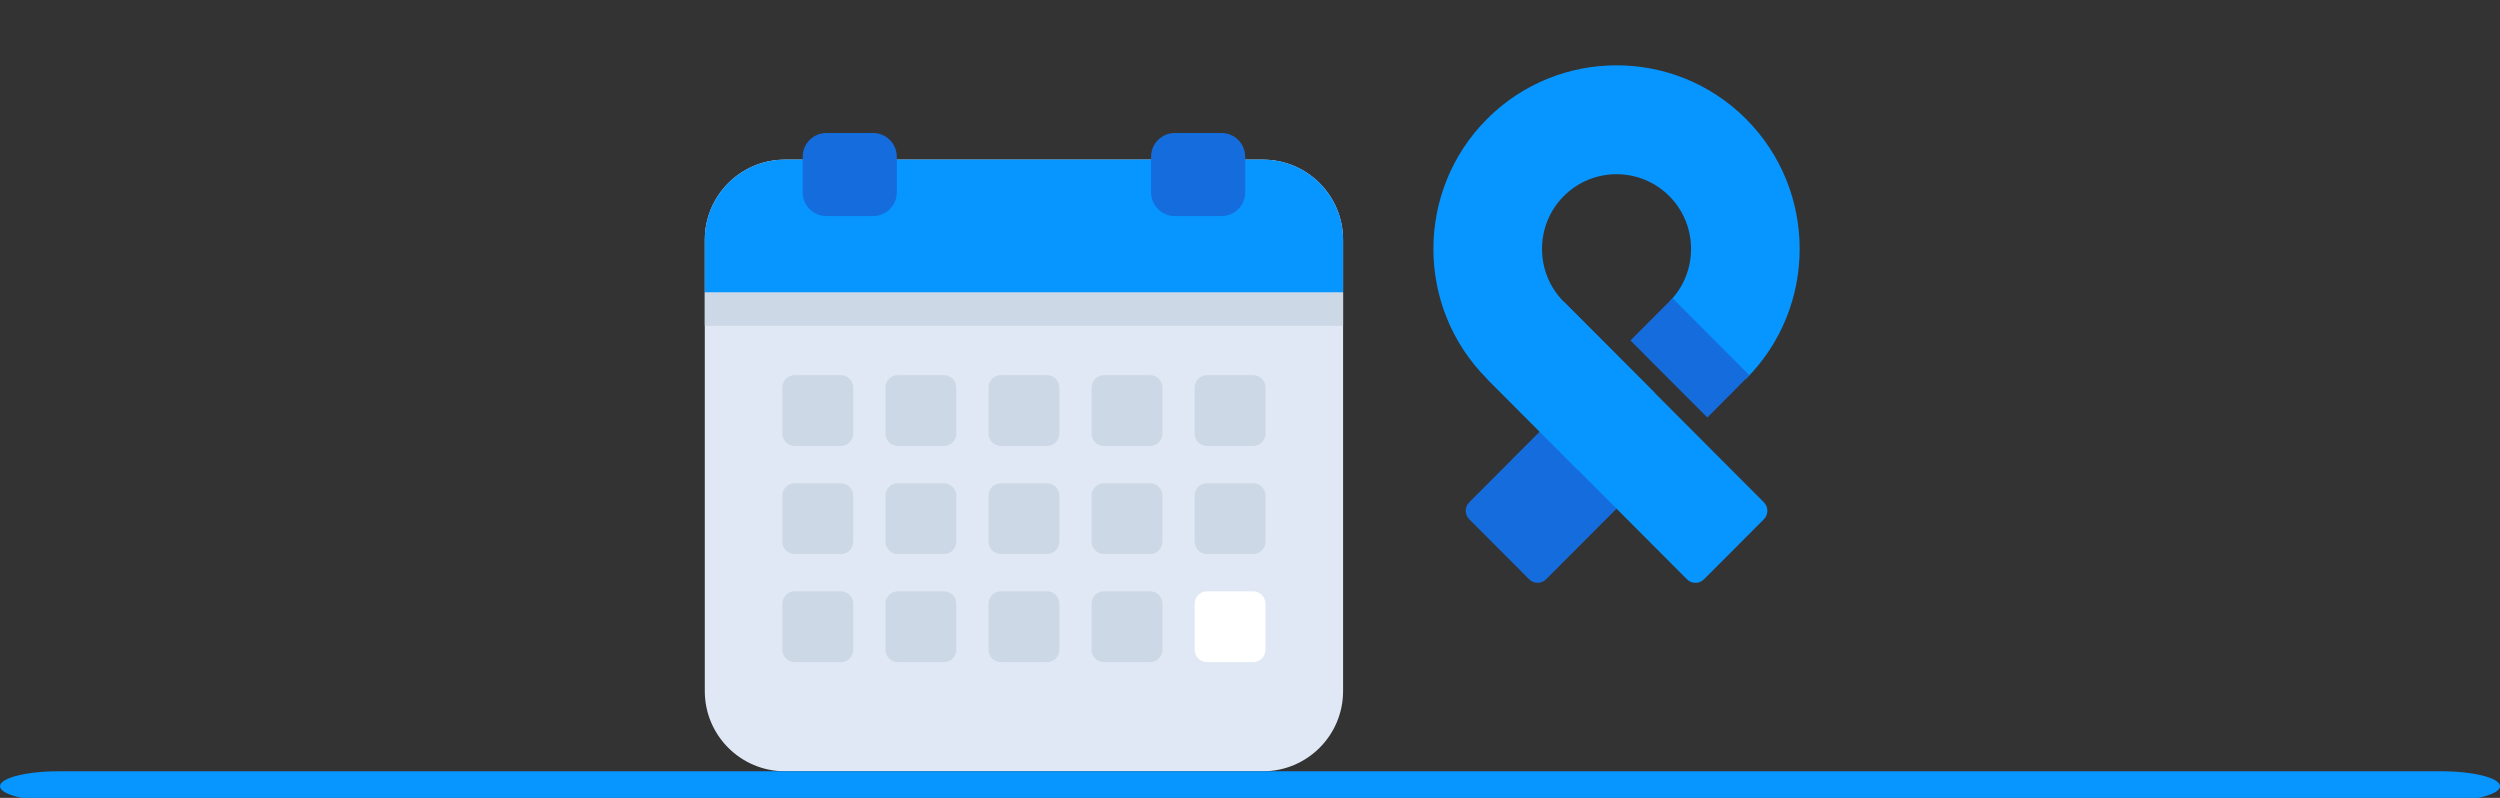 <?xml version="1.0" encoding="UTF-8"?>
<svg xmlns="http://www.w3.org/2000/svg" xmlns:xlink="http://www.w3.org/1999/xlink" width="188px" height="60px" viewBox="0 0 188 60" version="1.1">
  <rect x="0" y="0" width="188" height="60" fill="#333333" stroke="none"/>
  <title>benefit-day</title>
  <defs>
    <polygon id="path-1" points="6.17 4.61104724e-14 1.83990131e-13 0 0 38.937 6.17 38.937 6.17 4.61104724e-14"></polygon>
  </defs>
  <g id="benefit-day" stroke="none" stroke-width="1" fill="none" fill-rule="evenodd">
    <g id="Group-180" transform="translate(107.792, 3)">
      <g id="Group-111" transform="translate(10.687, 0)">
        <mask id="mask-2" fill="white">
          <use xlink:href="#path-1"></use>
        </mask>
        <g id="Clip-110"></g>
      </g>
      <g id="Group-28" transform="translate(0, 1.912)">
        <path d="M7.201,38.652 L2.694,34.135 C2.342,33.782 2.342,33.212 2.694,32.86 L8.911,26.626 L14.691,32.418 L8.472,38.652 C8.121,39.004 7.552,39.004 7.201,38.652" id="Fill-229" fill="#156CDD"></path>
        <path d="M10.882,30.443 L4.029,23.572 C-1.343,18.188 -1.343,9.424 4.029,4.039 C9.401,-1.346 18.143,-1.346 23.514,4.039 C28.886,9.424 28.886,18.188 23.514,23.572 L17.736,17.781 C19.922,15.589 19.922,12.023 17.736,9.831 C15.551,7.641 11.993,7.641 9.807,9.831 C7.621,12.023 7.621,15.589 9.807,17.781 L16.661,24.65 L10.882,30.443 Z" id="Fill-230" fill="#0795FF"></path>
        <path d="M19.072,38.654 L4.029,23.572 L9.807,17.781 L24.852,32.861 C25.202,33.213 25.202,33.784 24.852,34.137 L20.344,38.654 C19.993,39.006 19.424,39.006 19.072,38.654" id="Fill-231" fill="#0795FF"></path>
        <polygon id="Fill-232" fill="#156CDD" points="20.598 26.485 14.818 20.692 17.985 17.517 23.765 23.309"></polygon>
      </g>
    </g>
    <g id="Group-103" transform="translate(53, 10)">
      <path d="M41.97,48 L6.031,48 C2.699,48 0,45.3 0,41.97 L0,8.034 C0,4.704 2.699,2.004 6.031,2.004 L41.97,2.004 C45.3,2.004 48,4.704 48,8.034 L48,41.97 C48,45.3 45.3,48 41.97,48" id="Fill-596" fill="#DFE8F4"></path>
      <path d="M41.97,2.004 L27.796,2.004 L20.204,2.004 L6.031,2.004 C2.699,2.004 0,4.704 0,8.034 L0,12 L48,12 L48,8.034 C48,4.704 45.3,2.004 41.97,2.004" id="Fill-597" fill="#0795FF"></path>
      <polygon id="Fill-598" fill="#CCD8E5" points="0.001 14.5 48.001 14.5 48.001 12 0.001 12"></polygon>
      <path d="M12.652,6.25 L9.149,6.25 C8.162,6.25 7.362,5.45 7.362,4.463 L7.362,1.786 C7.362,0.8 8.162,0 9.149,0 L12.652,0 C13.639,0 14.439,0.8 14.439,1.786 L14.439,4.463 C14.439,5.45 13.639,6.25 12.652,6.25" id="Fill-599" fill="#156CDD"></path>
      <path d="M38.852,6.25 L35.349,6.25 C34.362,6.25 33.562,5.45 33.562,4.463 L33.562,1.786 C33.562,0.8 34.362,0 35.349,0 L38.852,0 C39.839,0 40.639,0.8 40.639,1.786 L40.639,4.463 C40.639,5.45 39.839,6.25 38.852,6.25" id="Fill-600" fill="#156CDD"></path>
      <path d="M10.23,23.537 L6.765,23.537 C6.251,23.537 5.835,23.12 5.835,22.607 L5.835,19.141 C5.835,18.629 6.251,18.212 6.765,18.212 L10.23,18.212 C10.744,18.212 11.16,18.629 11.16,19.141 L11.16,22.607 C11.16,23.12 10.744,23.537 10.23,23.537" id="Fill-601" fill="#CCD8E5"></path>
      <path d="M17.982,23.537 L14.516,23.537 C14.003,23.537 13.586,23.12 13.586,22.607 L13.586,19.141 C13.586,18.629 14.003,18.212 14.516,18.212 L17.982,18.212 C18.495,18.212 18.912,18.629 18.912,19.141 L18.912,22.607 C18.912,23.12 18.495,23.537 17.982,23.537" id="Fill-602" fill="#CCD8E5"></path>
      <path d="M25.733,23.537 L22.268,23.537 C21.754,23.537 21.338,23.12 21.338,22.607 L21.338,19.141 C21.338,18.629 21.754,18.212 22.268,18.212 L25.733,18.212 C26.247,18.212 26.663,18.629 26.663,19.141 L26.663,22.607 C26.663,23.12 26.247,23.537 25.733,23.537" id="Fill-603" fill="#CCD8E5"></path>
      <path d="M33.485,23.537 L30.019,23.537 C29.506,23.537 29.089,23.12 29.089,22.607 L29.089,19.141 C29.089,18.629 29.506,18.212 30.019,18.212 L33.485,18.212 C33.998,18.212 34.415,18.629 34.415,19.141 L34.415,22.607 C34.415,23.12 33.998,23.537 33.485,23.537" id="Fill-604" fill="#CCD8E5"></path>
      <path d="M41.236,23.537 L37.771,23.537 C37.257,23.537 36.841,23.12 36.841,22.607 L36.841,19.141 C36.841,18.629 37.257,18.212 37.771,18.212 L41.236,18.212 C41.75,18.212 42.166,18.629 42.166,19.141 L42.166,22.607 C42.166,23.12 41.75,23.537 41.236,23.537" id="Fill-605" fill="#CCD8E5"></path>
      <path d="M10.23,31.664 L6.765,31.664 C6.251,31.664 5.835,31.248 5.835,30.734 L5.835,27.269 C5.835,26.756 6.251,26.34 6.765,26.34 L10.23,26.34 C10.744,26.34 11.16,26.756 11.16,27.269 L11.16,30.734 C11.16,31.248 10.744,31.664 10.23,31.664" id="Fill-606" fill="#CCD8E5"></path>
      <path d="M17.982,31.664 L14.516,31.664 C14.003,31.664 13.586,31.248 13.586,30.734 L13.586,27.269 C13.586,26.756 14.003,26.34 14.516,26.34 L17.982,26.34 C18.495,26.34 18.912,26.756 18.912,27.269 L18.912,30.734 C18.912,31.248 18.495,31.664 17.982,31.664" id="Fill-607" fill="#CCD8E5"></path>
      <path d="M25.733,31.664 L22.268,31.664 C21.754,31.664 21.338,31.248 21.338,30.734 L21.338,27.269 C21.338,26.756 21.754,26.34 22.268,26.34 L25.733,26.34 C26.247,26.34 26.663,26.756 26.663,27.269 L26.663,30.734 C26.663,31.248 26.247,31.664 25.733,31.664" id="Fill-608" fill="#CCD8E5"></path>
      <path d="M33.485,31.664 L30.019,31.664 C29.506,31.664 29.089,31.248 29.089,30.734 L29.089,27.269 C29.089,26.756 29.506,26.34 30.019,26.34 L33.485,26.34 C33.998,26.34 34.415,26.756 34.415,27.269 L34.415,30.734 C34.415,31.248 33.998,31.664 33.485,31.664" id="Fill-609" fill="#CCD8E5"></path>
      <path d="M41.236,31.664 L37.771,31.664 C37.257,31.664 36.841,31.248 36.841,30.734 L36.841,27.269 C36.841,26.756 37.257,26.34 37.771,26.34 L41.236,26.34 C41.75,26.34 42.166,26.756 42.166,27.269 L42.166,30.734 C42.166,31.248 41.75,31.664 41.236,31.664" id="Fill-610" fill="#CCD8E5"></path>
      <path d="M10.23,39.791 L6.765,39.791 C6.251,39.791 5.835,39.375 5.835,38.861 L5.835,35.396 C5.835,34.883 6.251,34.467 6.765,34.467 L10.23,34.467 C10.744,34.467 11.16,34.883 11.16,35.396 L11.16,38.861 C11.16,39.375 10.744,39.791 10.23,39.791" id="Fill-611" fill="#CCD8E5"></path>
      <path d="M17.982,39.791 L14.516,39.791 C14.003,39.791 13.586,39.375 13.586,38.861 L13.586,35.396 C13.586,34.883 14.003,34.467 14.516,34.467 L17.982,34.467 C18.495,34.467 18.912,34.883 18.912,35.396 L18.912,38.861 C18.912,39.375 18.495,39.791 17.982,39.791" id="Fill-612" fill="#CCD8E5"></path>
      <path d="M25.733,39.791 L22.268,39.791 C21.754,39.791 21.338,39.375 21.338,38.861 L21.338,35.396 C21.338,34.883 21.754,34.467 22.268,34.467 L25.733,34.467 C26.247,34.467 26.663,34.883 26.663,35.396 L26.663,38.861 C26.663,39.375 26.247,39.791 25.733,39.791" id="Fill-613" fill="#CCD8E5"></path>
      <path d="M33.485,39.791 L30.019,39.791 C29.506,39.791 29.089,39.375 29.089,38.861 L29.089,35.396 C29.089,34.883 29.506,34.467 30.019,34.467 L33.485,34.467 C33.998,34.467 34.415,34.883 34.415,35.396 L34.415,38.861 C34.415,39.375 33.998,39.791 33.485,39.791" id="Fill-614" fill="#CCD8E5"></path>
      <path d="M41.236,39.791 L37.771,39.791 C37.257,39.791 36.841,39.375 36.841,38.861 L36.841,35.396 C36.841,34.883 37.257,34.467 37.771,34.467 L41.236,34.467 C41.75,34.467 42.166,34.883 42.166,35.396 L42.166,38.861 C42.166,39.375 41.75,39.791 41.236,39.791" id="Fill-615" fill="#FFFFFF"></path>
    </g>
    <path d="M183.594,60.25 L4.406,60.25 C1.97,60.25 0,59.746 0,59.125 C0,58.504 1.97,58 4.406,58 L183.594,58 C186.026,58 188,58.504 188,59.125 C188,59.746 186.026,60.25 183.594,60.25" id="Fill-2158-Copy-2" fill="#0795FF"></path>
  </g>
</svg>
